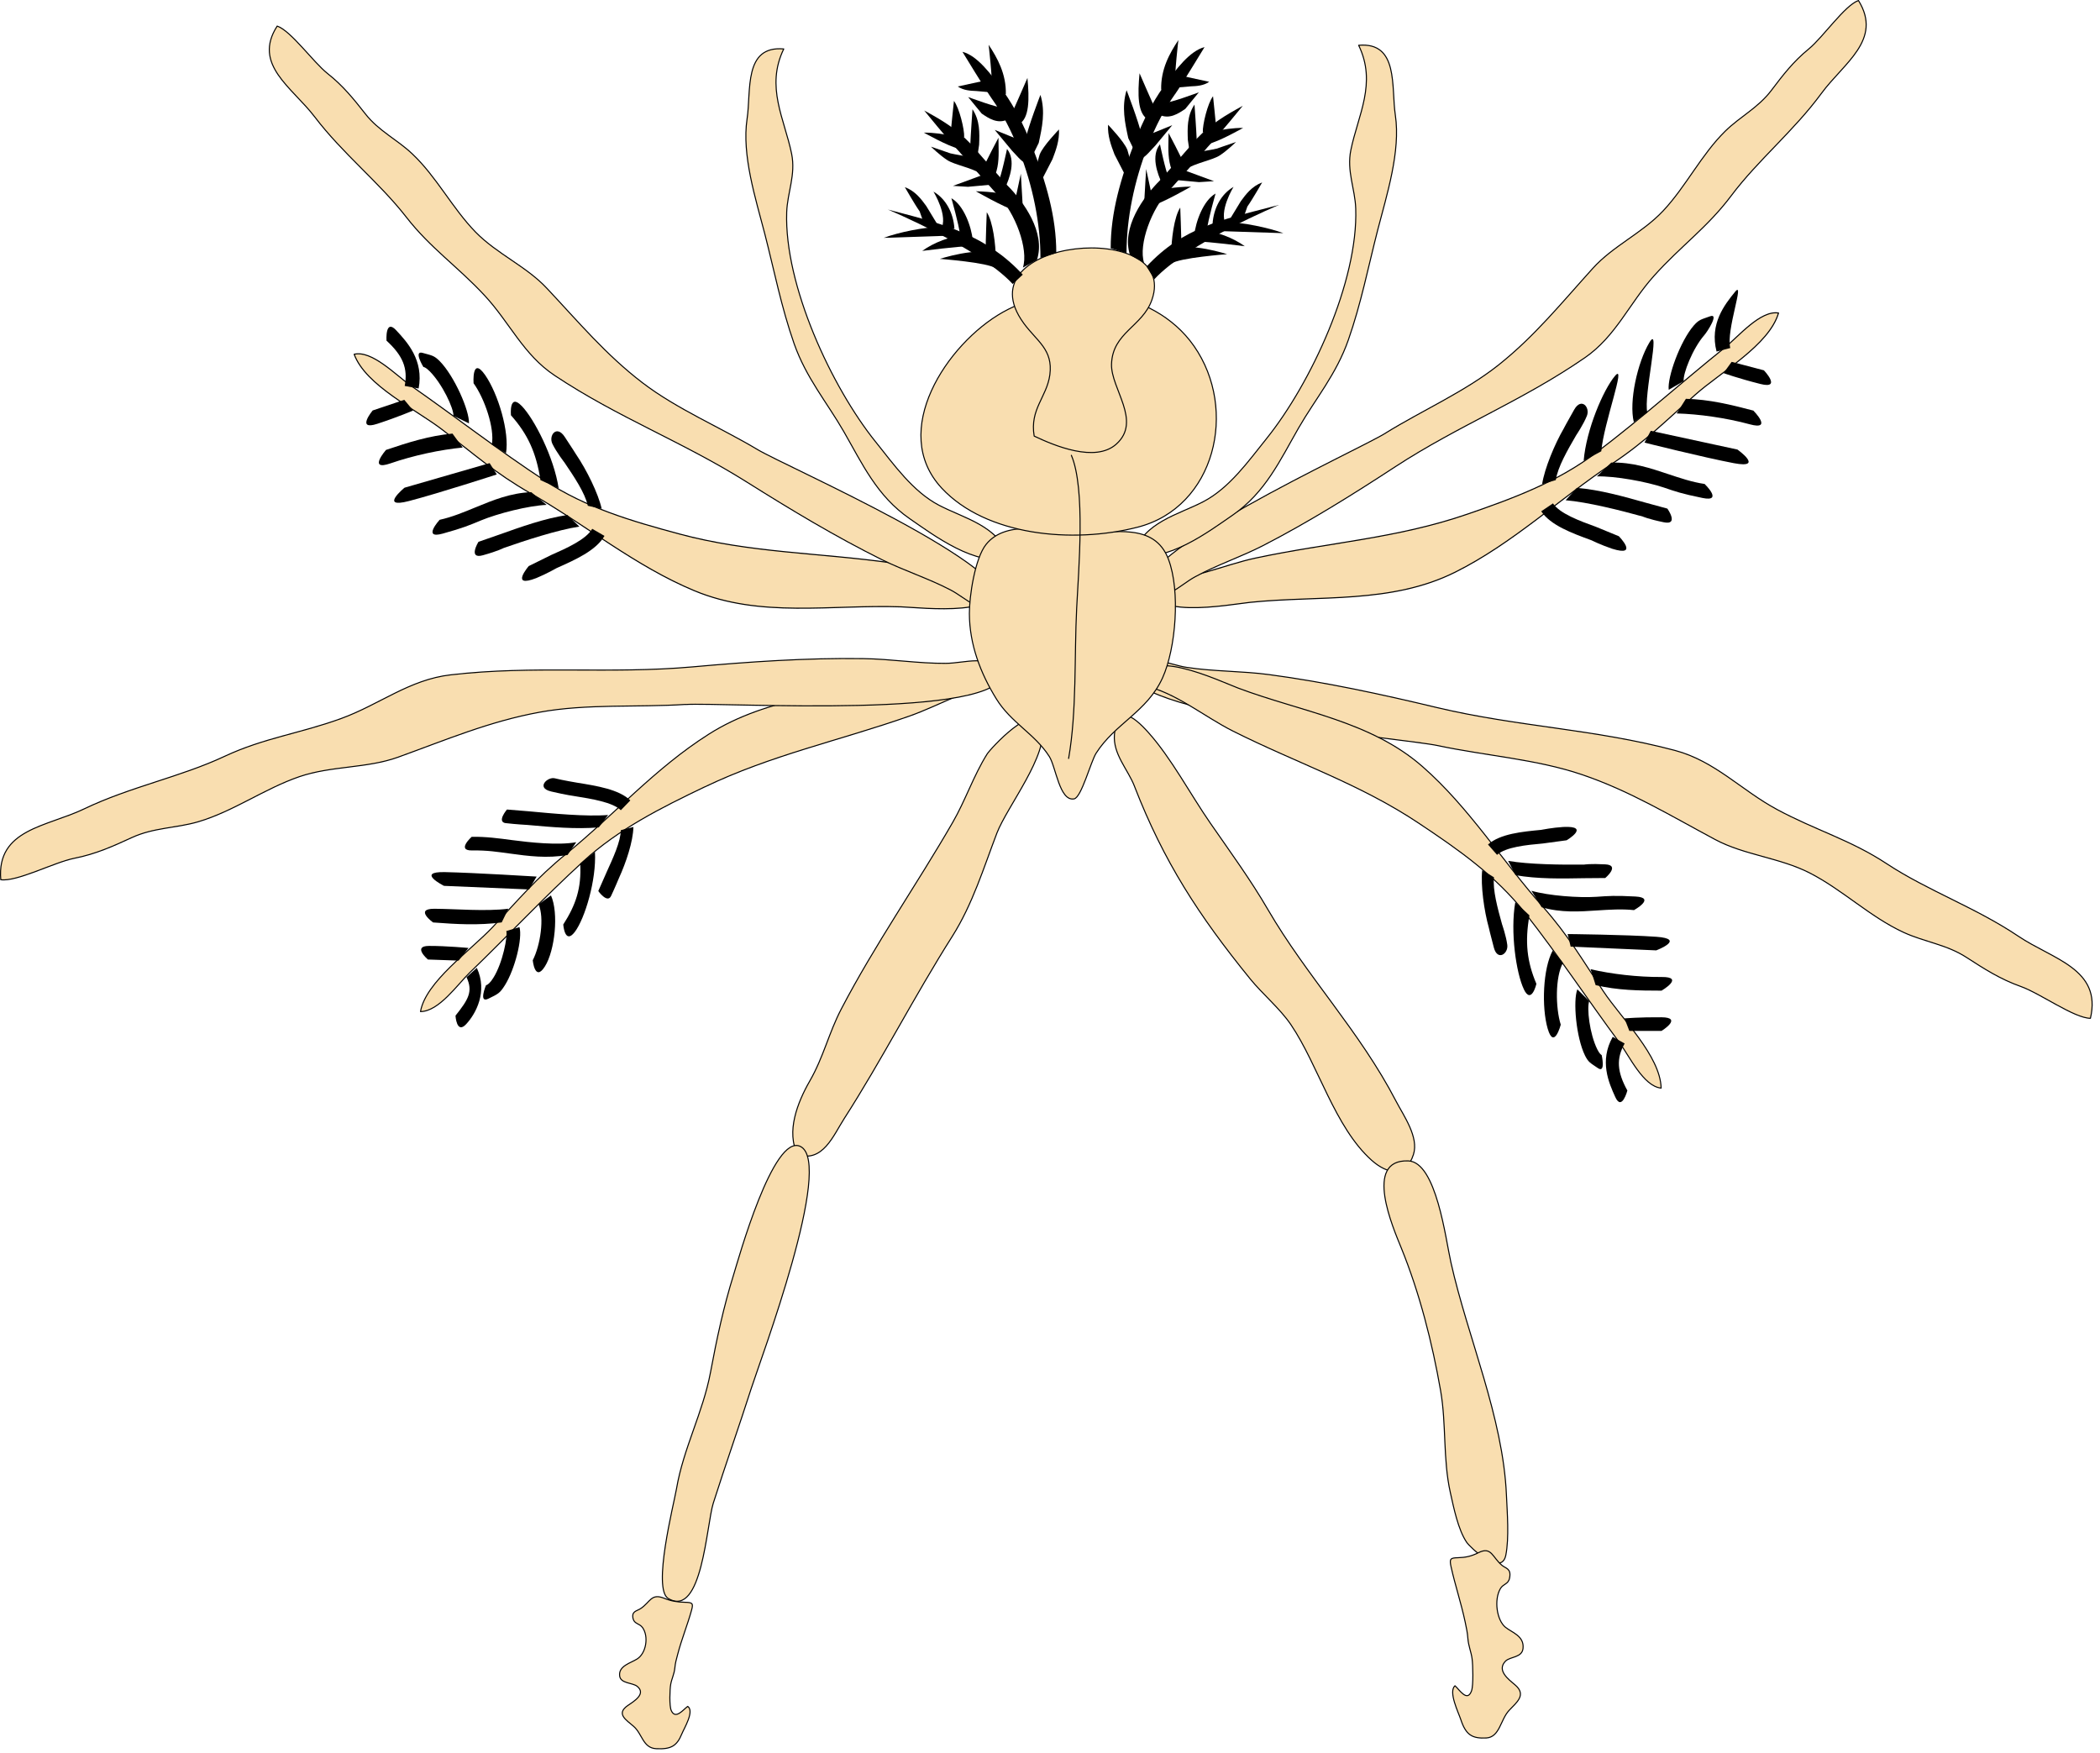 
        <svg xmlns:rdf="http://www.w3.org/1999/02/22-rdf-syntax-ns#" xmlns="http://www.w3.org/2000/svg" xmlns:cc="http://creativecommons.org/ns#" xmlns:xlink="http://www.w3.org/1999/xlink" xmlns:dc="http://purl.org/dc/elements/1.1/" x="0px" y="0px" width="502" height="419" viewBox="0 0 502 419" xml:space="preserve">
            <title>Crustacean: juvenile</title>
            <desc xmlns:ian_image_library="https://ian.umces.edu/media-library/">
                <ian_image_library:title>Crustacean: juvenile</ian_image_library:title>
                <ian_image_library:descr>Illustration of a juvenile crustacean</ian_image_library:descr>
                <ian_image_library:scene>
                    <ian_image_library:contains>Crustacean, juvenile</ian_image_library:contains>
                    <ian_image_library:when>2003-01-02</ian_image_library:when>
                </ian_image_library:scene>
            </desc>
            
 <defs></defs>
 <path stroke-linejoin="round" d="m249.06 173.65c1.667 6.726-8.332 19.19-10.756 25.516-3.157 8.264-5.792 16.961-10.642 24.637-9.111 14.366-16.867 29.621-25.849 43.589-2.648 4.132-5.101 10.513-11.082 8.67-2.919-5.398-.047-12.612 2.825-17.611 3.326-5.785 4.532-11.448 7.553-17.246 7.986-15.322 18.011-29.649 26.634-44.612 3.042-5.256 4.992-11.19 8.224-16.338.74-1.19 11.5-13.01 13.1-6.61z" stroke="#000" stroke-linecap="round" stroke-width=".25" fill="#F9DEB0"/>
 <path stroke-linejoin="round" d="m271.21 188c-1.585-4.091-5.182-7.681-4.809-12.396.576-7.234 4.315-4.728 8.095-.515 5.534 6.178 10.032 14.767 14.821 21.676 4.694 6.787 9.632 13.541 13.771 20.667 9.3 15.979 21.96 29.107 30.637 45.824 1.789 3.441 5.507 8.59 4.152 12.755-1.822 5.656-6.327 4.641-10.005 1.349-8.813-7.885-12.714-22.679-19.257-32.365-2.683-3.963-6.848-7.37-9.788-11.014-12.26-15.09-20.65-28.03-27.62-45.97z" stroke="#000" stroke-linecap="round" stroke-width=".25" fill="#F9DEB0"/>
 <path stroke-linejoin="round" d="m159.76 382.14c8.081 4.762 9.131-17.706 10.743-22.78 2.899-9.131 6.191-18.41 9.077-27.427 2.222-6.916 19.861-53.844 11.766-57.86-6.482-3.231-14.882 27.142-15.966 30.624-2.445 7.844-4.051 15.417-5.534 23.362-1.802 9.618-6.489 18.174-8.135 27.867-.64 3.69-5.81 23.92-1.96 26.22z" stroke="#000" stroke-linecap="round" stroke-width=".25" fill="#F9DEB0"/>
 <path stroke-linejoin="round" d="m336.64 277.52c6.733.244 8.941 18.771 10.201 24.291 4.017 17.957 12.47 36.978 13.27 55.605.183 4.165.677 10.174-.149 14.367-1.057 5.263-8.542-1.884-9.354-3.076-2.06-3.034-3.103-8.304-3.895-11.84-1.809-8.047-.935-16.305-2.33-24.365-2.005-11.509-5.033-23.424-9.436-34.228-1.87-4.61-9.11-21.15 1.69-20.75z" stroke="#000" stroke-linecap="round" stroke-width=".25" fill="#F9DEB0"/>
 <path stroke-linejoin="round" d="m153.59 389.08c-.738-1.023-1.964-.833-2.262-2.147-.393-1.788.874-1.761 1.829-2.397 2.331-1.559 2.486-3.719 5.623-2.452 1.72.697 3.123.907 4.891.955 1.809.047 2.113.169 1.659 1.828-.996 3.624-2.398 6.998-3.346 10.662-.318 1.192-.555 2.005-.67 3.245-.142 1.429-.759 2.573-.989 3.908-.21 1.145-.359 5.135.135 6.231.996 2.256 2.825-.183 3.936-.988 1.667 1.145-.86 5.229-1.409 6.577-1.206 2.98-2.682 3.691-6.076 3.542-3.245-.135-3.346-3.542-5.46-5.357-1.748-1.518-4.294-2.994-1.348-4.992 1.524-1.03 4.396-2.784 2.222-4.559-1.111-.908-3.99-.63-4.2-2.507-.298-2.397 2.669-3.068 4.22-4.064 2.12-1.38 2.78-5.34 1.25-7.49z" stroke="#000" stroke-linecap="round" stroke-width=".25" fill="#F9DEB0"/>
 <path stroke-linejoin="round" d="m358.64 379.8c.731-1.239 1.944-1.016 2.235-2.614.406-2.208-.867-2.202-1.815-2.967-2.33-1.91-2.493-4.6-5.623-3.042-1.72.874-3.123 1.158-4.897 1.206-1.809.054-2.114.203-1.653 2.242 1.002 4.471 2.398 8.609 3.353 13.107.305 1.496.542 2.465.657 3.996.143 1.795.779 3.149 1.002 4.81.197 1.422.346 6.347-.135 7.681-1.009 2.771-2.838-.223-3.949-1.219-1.653 1.409.854 6.435 1.396 8.102 1.219 3.671 2.703 4.538 6.083 4.376 3.245-.197 3.353-4.376 5.473-6.618 1.748-1.87 4.281-3.705 1.348-6.124-1.531-1.293-4.389-3.42-2.229-5.629 1.118-1.117 3.99-.792 4.193-3.068.298-2.967-2.662-3.772-4.207-5.032-2.09-1.7-2.76-6.57-1.22-9.22z" stroke="#000" stroke-linecap="round" stroke-width=".25" fill="#F9DEB0"/>
 <path stroke-linejoin="round" d="m343.84 178.27c11.136 2.371 23.451 3.224 34.241 6.882 11.522 3.902 21.087 9.754 31.925 15.546 6.99 3.739 15.39 4.308 22.617 8 7.844 4.023 14.421 10.506 22.435 14.198 5.033 2.323 10.269 2.872 15.085 6.015 4.173 2.696 7.973 5.155 12.944 6.923 4.66 1.667 12.741 7.566 16.623 7.601 2.784-11.841-9.084-14.123-17.246-19.637-10.208-6.862-21.642-10.859-31.43-17.307-8.685-5.731-17.002-8-26.255-12.985-8.576-4.626-14.767-11.542-24.379-14.11-19.434-5.168-37.458-5.622-56.933-10.255-13.243-3.17-26.587-6.069-40.087-7.871-6.502-.867-13.222-.731-19.664-1.72-4.653-.711-9.808-3.787-14.042.081-1.36 11.34 65.26 16.72 74.18 18.64z" stroke="#000" stroke-linecap="round" stroke-width=".25" fill="#F9DEB0"/>
 <path stroke-linejoin="round" d="m339.28 196.88c9.341 6.218 18.391 12.558 25.361 21.473 7.837 9.957 15.003 20.788 22.434 30.82 2.412 3.258 5.785 10.554 10.019 10.946-.217-7.749-9.463-16.589-13.839-23.173-4.897-7.322-8.331-13.311-14.441-20.192-9.768-10.98-17.618-23.735-28.754-33.482-12.409-10.886-28.985-13.107-44.056-18.77-4.274-1.605-23.654-10.865-22.502-.589 7.404 1.571 14.421 7.444 21.208 10.845 15.25 7.67 30.34 12.6 44.57 22.12z" stroke="#000" stroke-linecap="round" stroke-width=".25" fill="#F9DEB0"/>
 <path d="m368.49 198.38c-4.613.44-9.842.921-12.789 3.509l2.161 2.466c2.147-1.883 7.018-2.357 10.926-2.709l5.711-.772s5.886-3.495-.779-3.184c-2.55.15-5.23.68-5.23.68z"/>
 <path d="m362.28 209.22c5.25.928 10.959.82 16.481.718l4.972-.041s3.664-3.076 0-3.265c-3.665-.196-5.026.054-5.026.054-5.371.068-13.256-.027-18.188-.887l1.77 3.42z"/>
 <path d="m375.46 226.3l20.456.895s7.269-2.751 0-3.252c-7.268-.508-21.175-.65-21.175-.65l.72 3z"/>
 <path d="m368.51 216.88c4.62 1.355 9.057 1.057 13.344.766 2.866-.183 5.819-.386 8.752-.075 0 0 5.352-2.98.346-3.251-5.006-.264-6.32-.135-9.327.068-4.159.285-11.488-.257-15.546-1.443l2.44 3.92z"/>
 <path d="m381.43 235.51c5.291 1.233 10.27 1.314 15.763 1.314 0 0 5.684-3.319 0-3.265-5.683.04-12.01-.705-16.968-1.863l1.21 3.81z"/>
 <path d="m388.33 243.46l1.158 2.987h7.701s5.209-3.211 0-3.259c-5.21-.05-8.86.27-8.86.27z"/>
 <path d="m355.91 221.82s.332 1.49 1.199 4.735c.867 3.244 3.475 1.463 3.204-.671-.271-2.127-1.253-4.932-1.253-4.932-1.063-3.84-2.263-8.196-1.931-11.23l-2.811-1.693c-.39 3.63.44 9.66 1.59 13.78z"/>
 <path d="m378.88 252.32c.847 1.667 1.233 1.748 3.116 3.035s.881-3.137.881-3.137c-.156-.047-.563-.393-1.057-1.382-1.829-3.691-2.54-9.91-1.917-11.515l-2.838-2.812c-1.08 2.73-.29 11.51 1.82 15.81z"/>
 <path d="m364.26 236.48c1.822 3.801 3.014-1.28 3.014-1.28-2.255-5.311-2.791-9.998-1.666-16.372l-3.38-3.163c-1.25 7.08.22 17.01 2.04 20.81z"/>
 <path d="m386.14 262.28c1.559 3.427 2.879-1.579 2.879-1.579-2.486-4.504-2.669-7.647-.65-11.244l-2.852-1.592c-3.25 5.79-.94 10.98.62 14.41z"/>
 <path d="m369.98 245.94c1.504 5.142 3.116-.982 3.116-.982-1.273-4.043-1.349-11.366.521-14.773l-2.452-2.939c-2.34 4.27-2.69 13.56-1.19 18.69z"/>
 <path stroke-linejoin="round" d="m350.66 122.95c10.987-3.779 21.717-7.742 31.03-14.834 10.466-7.912 20.49-16.873 30.557-24.968 3.271-2.622 8.568-9.036 12.903-8.318-2.249 7.695-13.832 14.116-19.935 19.563-6.828 6.042-11.841 11.136-19.766 16.413-12.66 8.433-23.871 19.136-37.581 25.97-15.288 7.641-32.459 5.507-49.035 7.221-4.701.481-26.54 4.654-22.679-5.331 7.824.379 16.386-3.658 24.081-5.277 17.28-3.68 33.68-4.67 50.42-10.44z" stroke="#000" stroke-linecap="round" stroke-width=".259" fill="#F9DEB0"/>
 <path d="m380.3 129.11c-4.498-1.652-9.611-3.509-11.874-6.875l2.804-1.897c1.653 2.452 6.408 4.2 10.229 5.582l5.521 2.27s4.972 5.053-1.618 2.987c-2.52-.84-5.06-2.07-5.06-2.07z"/>
 <path d="m376.93 116.63c5.5.447 11.184 2.059 16.69 3.604l4.965 1.355s2.858 4.037-.86 3.265c-3.719-.765-5.02-1.368-5.02-1.368-5.351-1.49-13.276-3.468-18.438-3.895l2.67-2.95z"/>
 <path d="m394.62 102.99l20.708 4.478s6.557 4.66-.854 3.258c-7.404-1.409-21.364-4.917-21.364-4.917l1.5-2.82z"/>
 <path d="m385.18 110.59c4.985-.136 9.341 1.321 13.568 2.736 2.817.935 5.717 1.924 8.737 2.371 0 0 4.572 4.389-.508 3.346-5.087-1.043-6.367-1.518-9.32-2.52-4.092-1.368-11.569-2.757-15.938-2.635l3.46-3.31z"/>
 <path d="m403.01 95.336c5.623.156 10.628 1.375 16.122 2.818 0 0 4.816 4.823-.854 3.278-5.677-1.544-12.213-2.452-17.477-2.594l2.21-3.5z"/>
 <path d="m412 89.192l1.944-2.689 7.715 2.025s4.369 4.586-.86 3.258c-5.22-1.313-8.8-2.594-8.8-2.594z"/>
 <path d="m373.86 102.34s.731-1.402 2.452-4.417c1.713-3.021 3.86-.555 3.027 1.504-.826 2.059-2.547 4.606-2.547 4.606-2.072 3.57-4.423 7.614-4.884 10.743l-3.265.962c.58-3.75 2.99-9.56 5.22-13.39z"/>
 <path d="m404.87 77.84c1.294-1.457 1.7-1.429 3.922-2.229 2.222-.792-.609 3.617-1.361 4.484-2.805 3.211-5.155 9.253-4.952 11.028l-3.576 2.059c-.36-3.007 2.73-11.583 5.97-15.342z"/>
 <path d="m386.07 89.85c2.824-3.319-2.73 11.353-3.285 18.032l-4.214 2.276c.61-7.43 4.68-16.978 7.5-20.31z"/>
 <path d="m414.75 69.772c2.466-3.021-2.208 9.293-1.131 13.425l-3.278.84c-1.72-6.651 1.95-11.237 4.41-14.265z"/>
 <path d="m394.28 81.884c2.865-4.755-1.471 12.83-.488 16.724l-3.23 2.303c-1.21-4.883.87-14.285 3.72-19.026z"/>
 <path stroke-linejoin="round" d="m162.27 127.61c-11.224-3.008-22.198-6.232-31.972-12.674-10.987-7.187-21.598-15.437-32.192-22.821-3.444-2.397-9.168-8.433-13.442-7.424 2.771 7.532 14.763 13.141 21.225 18.154 7.225 5.568 12.569 10.31 20.839 15.031 13.209 7.546 25.124 17.462 39.268 23.342 15.776 6.577 32.757 3.271 49.414 3.854 4.721.163 26.797 2.832 22.258-6.869-7.776.908-16.595-2.526-24.378-3.617-17.5-2.49-33.93-2.35-51.02-6.97z" stroke="#000" stroke-linecap="round" stroke-width=".259" fill="#F9DEB0"/>
 <path d="m133.12 135.78c4.376-1.951 9.348-4.152 11.38-7.668l-2.933-1.7c-1.477 2.561-6.103 4.633-9.822 6.272l-5.351 2.642s-4.62 5.372 1.815 2.866c2.44-1 4.9-2.41 4.9-2.41z"/>
 <path d="m135.63 123.11c-5.459.82-11.021 2.818-16.406 4.735l-4.857 1.687s-2.581 4.227 1.077 3.204c3.658-1.022 4.911-1.714 4.911-1.714 5.243-1.849 13.013-4.362 18.133-5.141l-2.85-2.77z"/>
 <path d="m117.05 110.71l-20.349 5.88s-6.225 5.094 1.074 3.184c7.289-1.903 20.981-6.354 20.981-6.354l-1.71-2.71z"/>
 <path d="m126.99 117.65c-4.986.196-9.233 1.951-13.351 3.651-2.75 1.131-5.571 2.31-8.555 2.967 0 0-4.261 4.694.735 3.298 5.002-1.395 6.249-1.951 9.127-3.143 3.99-1.653 11.353-3.55 15.722-3.726l-3.68-3.05z"/>
 <path d="m108.16 103.65c-5.599.535-10.506 2.093-15.891 3.909 0 0-4.474 5.134 1.077 3.211 5.558-1.924 12.016-3.279 17.259-3.78l-2.44-3.34z"/>
 <path d="m98.765 98.127l-2.124-2.547-7.559 2.547s-4.044 4.871 1.08 3.197c5.121-1.675 8.603-3.193 8.603-3.193z"/>
 <path d="m137.72 108.64s-.827-1.348-2.75-4.241c-1.917-2.899-3.888-.291-2.919 1.707.969 2.005 2.859 4.43 2.859 4.43 2.31 3.414 4.931 7.289 5.608 10.377l3.319.731c-.83-3.71-3.63-9.35-6.12-13.01z"/>
 <path d="m105.1 86.314c-1.392-1.362-1.795-1.308-4.064-1.951-2.273-.644.176 3.367.176 3.367.169-.007.678.196 1.487 1.009 3.018 3.014 5.775 8.88 5.693 10.662l3.709 1.815c.16-3.025-3.52-11.384-7.01-14.906z"/>
 <path d="m124.68 97.016c-3.042-3.123-2.54 2.256-2.54 2.256 3.969 4.464 6.042 8.88 7.051 15.505l4.355 1.978c-1.1-7.36-5.81-16.61-8.86-19.744z"/>
 <path d="m94.7 78.944c-2.666-2.845-2.307 2.493-2.307 2.493 3.926 3.597 5.145 6.625 4.353 10.825l3.329.609c1.26-6.747-2.721-11.082-5.38-13.927z"/>
 <path d="m115.94 89.619c-3.184-4.538-2.736 1.999-2.736 1.999 2.587 3.556 5.08 10.709 4.369 14.658l3.38 2.08c.88-4.96-1.84-14.195-5.01-18.741z"/>
 <path stroke-linejoin="round" d="m168.44 188.12c-10.452 4.992-20.612 10.113-28.985 17.781-9.381 8.555-18.188 17.964-27.169 26.614-2.909 2.811-7.346 9.279-11.766 9.313 1.226-7.112 11.928-14.536 17.307-20.253 6.001-6.348 10.33-11.597 17.523-17.45 11.516-9.375 21.27-20.497 34.065-28.599 14.218-9.049 31.613-9.808 47.91-13.859 4.633-1.151 25.835-8.169 23.295 1.192-7.844.88-15.844 5.744-23.295 8.352-16.74 5.87-32.95 9.27-48.88 16.92z" stroke="#000" stroke-linecap="round" stroke-width=".25" fill="#F9DEB0"/>
 <path d="m131.7 189.2c3.658.86 5.724 1.131 5.724 1.131 4.024.644 9.016 1.443 10.987 3.36l2.269-2.344c-2.703-2.642-8.034-3.482-12.741-4.241 0 0-3.563-.596-5.297-1.043-1.73-.45-4.6 2.27-.94 3.13z"/>
 <path d="m120.95 196.78c2.33.278 5.168.434 5.168.434 5.676.508 11.522 1.043 17.016.583l2.235-2.967c-5.229.434-13.426-.366-18.946-.88l-5.236-.427c0 .01-2.57 2.99-.24 3.27z"/>
 <path d="m106.12 211.77l20.348.86 1.815-3.075s-14.861-.921-21.926-1.07-.23 3.28-.23 3.28z"/>
 <path d="m112.76 200.04s-3.719 3.326.068 3.265c3.787-.054 6.137.359 9.07.745 4.369.596 8.88 1.206 13.778.339l2.073-3.048c-4.396.786-11.102.047-15.403-.515-3.07-.41-6.23-.84-9.59-.78z"/>
 <path d="m103.54 220.52c5.636.427 10.756.726 16.392-.007l1.605-3.278c-5.337.698-12.904.027-17.733.013-4.839 0-.27 3.28-.27 3.28z"/>
 <path d="m102.29 229.38l7.329.258 2.381-3.021s-5.422-.508-9.463-.487c-4.046.01-.25 3.25-.25 3.25z"/>
 <path d="m144.97 208.59l-1.951 4.423s2.167 3.048 3.055 1.179c.888-1.876 1.863-4.227 1.863-4.227 1.714-3.739 3.414-8.806 3.475-12.274l-3.007.772c-.05 2.78-1.87 6.68-3.44 10.13z"/>
 <path d="m121.03 222.57c.359 1.179-.813 7.553-3.103 11.197-.745 1.205-1.382 1.7-1.748 1.754 0 0-1.856 4.403.555 3.231 2.412-1.172 2.777-1.341 3.97-3.238 2.398-3.834 4.24-11.224 3.475-13.879l-3.15.94z"/>
 <path d="m138.7 206.43c.325 5.9-1.057 9.91-4.057 14.584 0 0 .359 4.931 2.764 1.768 2.404-3.163 5.195-12.457 4.816-19.115l-3.52 2.77z"/>
 <path d="m111.52 233.6c1.585 3.407.487 5.277-2.635 9.199 0 0 .247 4.524 2.554 2.032 2.303-2.486 5.195-7.729 2.547-13.453l-2.46 2.22z"/>
 <path d="m128.74 216.19c1.436 3.197.44 9.795-1.389 13.371 0 0 .508 5.277 2.906 1.477 2.398-3.793 3.339-12.774 1.45-16.981l-2.97 2.13z"/>
 <path stroke-linejoin="round" d="m163.84 168.4c-11.366.738-23.661-.196-34.857 1.863-11.962 2.181-22.299 6.584-33.848 10.757-7.458 2.682-15.857 2.032-23.525 4.633-8.345 2.852-15.813 8.325-24.273 10.811-5.328 1.544-10.563 1.355-15.803 3.759-4.501 2.066-8.629 3.949-13.805 4.965-4.847.976-13.693 5.656-17.544 5.114-1.03-12.111 11.038-12.66 19.921-16.928 11.075-5.311 22.987-7.6 33.587-12.572 9.429-4.41 18.005-5.446 27.864-9.036 9.158-3.333 16.281-9.3 26.167-10.438 19.986-2.31 37.869-.142 57.81-1.903 13.568-1.219 27.19-2.167 40.805-1.978 6.563.082 13.188 1.179 19.725 1.131 4.681-.021 10.235-2.323 13.866 2.12-.29 11.45-66.97 7.14-76.09 7.72z" stroke="#000" stroke-linecap="round" stroke-width=".25" fill="#F9DEB0"/>
 <path stroke-linejoin="round" d="m331.22 103.53c8.752-5.419 18.933-9.87 27.014-16.291 8.616-6.848 15.017-14.794 22.523-23.092 4.815-5.351 11.752-8.372 16.806-13.737 5.473-5.839 9.145-13.459 14.854-19.061 3.597-3.522 7.878-5.575 11.041-9.768 2.717-3.59 5.216-6.869 8.935-9.89 3.448-2.845 8.556-10.377 11.867-11.569 5.839 9.402-3.556 14.97-8.846 22.191-6.632 9.022-15.16 15.932-21.562 24.466-5.683 7.58-12.084 12.05-18.458 19.156-5.906 6.57-9.11 14.448-16.515 19.563-14.956 10.33-30.122 16.155-45.295 26.045-10.29 6.733-20.761 13.27-31.681 18.898-5.277 2.703-11.014 4.6-16.189 7.431-3.726 2.005-7.201 6.225-11.949 4.146-4.47-9.42 50.46-34.14 57.48-38.49z" stroke="#000" stroke-linecap="round" stroke-width=".25" fill="#F9DEB0"/>
 <path stroke-linejoin="round" d="m181.02 107.43c-8.88-5.29-19.224-9.652-27.427-15.918-8.758-6.699-15.254-14.489-22.861-22.59-4.897-5.256-11.949-8.21-17.07-13.466-5.558-5.717-9.29-13.168-15.075-18.641-3.645-3.468-8.003-5.459-11.217-9.551-2.764-3.509-5.3-6.719-9.067-9.686-3.502-2.795-8.697-10.178-12.044-11.343-5.934 9.199 3.604 14.658 8.992 21.73 6.716 8.826 15.38 15.593 21.875 23.938 5.768 7.424 12.268 11.786 18.733 18.75 5.988 6.442 9.253 14.157 16.765 19.129 15.2 10.12 30.59 15.81 45.966 25.497 10.479 6.591 21.114 12.992 32.202 18.505 5.344 2.642 11.177 4.498 16.426 7.241 3.787 1.971 7.315 6.103 12.125 4.071 4.58-9.21-51.19-33.39-58.32-37.66z" stroke="#000" stroke-linecap="round" stroke-width=".25" fill="#F9DEB0"/>
 <path stroke-linejoin="round" d="m302.78 104.83c-4.281 5.317-8.833 11.8-15.105 15.085-6.036 3.15-14.239 4.871-16.751 12.552 7.803 2.317 18.113-5.446 23.782-9.354 7.831-5.426 11.299-13.121 15.742-20.843 4.01-6.95 8.982-12.768 11.861-20.985 3.068-8.765 4.708-17.246 7.031-26.323 2.154-8.345 5.507-18.763 4.213-27.434-1.016-6.679.867-17.55-8.772-16.704 4.403 9.063-.169 16.731-1.862 25.036-1.037 5.046 1.009 9.252 1.165 14.008.60 17.429-10.7 41.76-21.3 54.952z" stroke="#000" stroke-linecap="round" stroke-width=".25" fill="#F9DEB0"/>
 <path stroke-linejoin="round" d="m209.37 105.69c4.274 5.331 8.833 11.82 15.105 15.099 6.028 3.157 14.225 4.891 16.751 12.559-7.803 2.316-18.12-5.453-23.796-9.375-7.81-5.398-11.298-13.101-15.729-20.809-4.003-6.963-8.975-12.795-11.868-21.005-3.062-8.752-4.701-17.253-7.024-26.309-2.167-8.366-5.521-18.777-4.22-27.44 1.016-6.706-.874-17.558 8.765-16.711-4.396 9.063.176 16.731 1.876 25.042 1.036 5.046-1.009 9.26-1.172 13.995-.59 17.439 10.71 41.79 21.3 54.948z" stroke="#000" stroke-linecap="round" stroke-width=".25" fill="#F9DEB0"/>
 <path stroke-linejoin="round" d="m279.32 133.72c2.865 7.525 1.788 21.256-1.416 28.328-3.678 8.095-11.353 10.899-15.877 18.004-1.267 1.992-3.522 10.608-5.263 10.926-3.488.65-4.349-7.675-5.94-10.147-3.441-5.399-9.138-8.047-12.66-13.771-3.807-6.165-6.415-13.046-6.435-20.375-.02-4.146 1.328-13.195 3.983-16.528 5.053-6.313 15.912-2.98 22.807-2.804 7.53.17 17.4-2.63 20.81 6.37z" stroke="#000" stroke-linecap="round" stroke-width=".25" fill="#F9DEB0"/>
 <path stroke-linejoin="round" d="m285.42 82.724c10.614 15.207 5.053 38.542-13.446 43.297-15.647 4.024-36.273 2.019-46.84-9.307-12.673-13.595 1.226-34.553 14.557-42.065 14.37-8.09 35.88-6.024 45.73 8.079z" stroke="#000" stroke-linecap="round" stroke-width=".25" fill="#F9DEB0"/>
 <path stroke-linejoin="round" d="m244.71 77.264c3.156 4.335 7.058 6.272 6.252 12.342-.731 5.351-4.83 8.169-3.746 14.645 4.775 2.263 14.618 6.442 19.65 1.903 6.137-5.534-1.348-13.243-1.158-19.115.244-7.566 7.41-8.962 9.646-15.349 6.84-19.417-45.61-14.919-30.64 5.578z" stroke="#000" stroke-linecap="round" stroke-width=".25" fill="#F9DEB0"/>
 <path stroke-linejoin="round" d="m255.45 181.32c1.978-11.339 1.348-24.433 1.924-35.907.454-9.185 2.147-28.572-1.267-36.564" stroke="#000" stroke-linecap="round" stroke-width=".25" fill="none"/>
 <path d="m237.12 23.63c2.554 3.61 4.613 7.532 6.428 12.22 3.394 8.697 5.168 17.612 5.168 25.801l3.786-1.172c0-8.603-2.371-16.751-5.9-25.822-1.923-4.924-4.104-9.077-6.645-12.694-3.028-4.294-6.381-8.69-9.89-9.578 0 0 5.49 9.016 7.05 11.245z"/>
 <path d="m242.09 67.889l2.405-2.235c-8.765-9.442-18.804-12.05-30.414-15.078l-1.842-.481c-.02 0 21.72 9.043 29.84 17.794z"/>
 <path d="m229.51 36.493l3.983 4.532 4.965 5.568c4.227 4.207 7.479 13.019 6.063 17.381l3.367-1.87c2.12-6.543-3.177-13.893-7.126-17.829l-4.769-5.358-4.105-4.681c-3.407-3.563-6.841-5.575-10.96-7.817.01.001 5.53 6.843 8.59 10.074z"/>
 <path d="m229.48 56.049l3.076 1.436c-.379-3.482-2.229-8.467-5.128-10.093 0 0 1.79 6.232 2.05 8.657z"/>
 <path d="m231.93 34.671l-1.165.617 2.913 1.876.379-2.574c.108-2.845.21-5.765-1.585-8.474.01 0-.43 6.015-.53 8.555z"/>
 <path d="m219.83 50.508l1.17 3.332 3.075-.217-2.669-4.396c-1.219-1.667-2.614-3.556-5.107-4.491 0 .001 2.45 4.282 3.53 5.772z"/>
 <path d="m224.66 61.888s11.515.854 13.344 2.249l1.978-2.608c-3.81-2.92-12.69-.454-15.32.359z"/>
 <path d="m226.45 38.281c1.748 1.125 5.534 1.728 8.352 3.367l.346-2.567c-3.251-1.903-4.85-1.714-7.953-2.418l-4.646-1.599c-.01 0 2.15 2.093 3.9 3.217z"/>
 <path d="m224.7 54.247c-3.746.027-9.923 1.293-13.466 2.615l15.085-.501-.989-2.113h-.63z"/>
 <path d="m238.61 43.626l1.551 1.517c1.226-2.554 2.744-6.828.563-9.531 0 0-1.32 6.374-2.11 8.014z"/>
 <path d="m237.18 22.485l3.265.068c.115-4.87-2.025-8.718-4.118-11.847 0 0 .93 7.83.86 11.779z"/>
 <path d="m245.11 33.452l-.203.915 1.87 2.919 1.531-3.129c.799-3.665 1.633-7.465.407-11.475-.01 0-2.86 7.376-3.61 10.77z"/>
 <path d="m242.74 50.373l.935-3.143c-3.143-.921-6.631-1.422-10.391-1.504 0 0 6.61 3.8 9.45 4.647z"/>
 <path d="m235.62 60.072l2.425 1.775c-.027-3.313-.67-8.88-2.161-11.109 0 0-.28 6.801-.26 9.334z"/>
 <path d="m224.9 54.897l3.258-.203c-.257-3.908-2.127-7.234-5.019-8.887 0 0 3.68 5.947 1.76 9.09z"/>
 <path d="m220.46 59.978s8.738-1.111 11.346-1.125l-1.389-2.54c-3.01.020-7.31 1.727-9.96 3.665z"/>
 <path d="m227.21 32.625l3.272.162c.102-1.802-1.172-7.031-2.445-8.663 0 .001-.77 7.201-.83 8.501z"/>
 <path d="m234.88 40.564l3.068 1.125c.867-2.316.806-4.809.752-7.207l-.021-1.558c0-.001-3.15 5.906-3.8 7.64z"/>
 <polygon points="242.35 49.329 244.52 50.006 244.03 41.526"/>
 <polygon points="227.8 44.438 231.39 44.655 237.05 44.141 235.55 41.594"/>
 <path d="m229.19 35.538l-1.057-2.96c-2.703-.548-4.742-.874-7.289-.874 0 0 5.88 3.319 8.35 3.834z"/>
 <path d="m241.97 26.827l.048-.027 1.503 2.913c2.608-1.354 2.547-6.123 2.086-11.082 0 0-3.47 8.034-3.64 8.196z"/>
 <path d="m248.54 36.893l-1.436 5.067 1.544 1.809 2.953-5.73c.827-2.174 1.673-4.423 1.544-7.092.01-.002-3.86 3.981-4.59 5.946z"/>
 <path d="m241.86 35.958c.014 0 .827.88.827.88.941 1.05 2.025 2.242 3.671 2.872l.413-2.425c-.928-.346-.854-1.748-1.667-2.642l-.921-.989-6.395-2.601 4.08 4.905z"/>
 <path d="m231.43 23.196l3.245 3.956c1.612 1.098 3.827 2.615 6.259 1.369l-1.49-2.913c-.66.331-8.02-2.412-8.02-2.412z"/>
 <path d="m228.95 20.676c1.396.955 3.015 1.023 4.43 1.084l3.536.312-.149-3.096-7.82 1.7z"/>
 <path d="m280.89 22.505c-2.554 3.617-4.613 7.532-6.428 12.22-3.394 8.704-5.168 17.619-5.168 25.808l-3.786-1.178c0-8.603 2.371-16.745 5.9-25.815 1.923-4.924 4.104-9.083 6.645-12.694 3.028-4.301 6.381-8.69 9.89-9.584.01-.001-5.48 9.022-7.04 11.243z"/>
 <path d="m275.93 66.765l-1.85-3.048c8.766-9.443 18.249-11.231 29.859-14.266l1.842-.474s-21.74 9.036-29.85 17.788z"/>
 <path d="m288.5 35.375l-3.983 4.531-4.965 5.568c-4.227 4.207-7.478 13.012-6.062 17.375l-3.367-1.87c-2.12-6.543 3.177-13.886 7.126-17.828l4.769-5.352 4.105-4.688c3.407-3.563 6.841-5.568 10.96-7.817-.02.002-5.53 6.844-8.6 10.081z"/>
 <path d="m288.53 54.931l-3.075 1.429c.379-3.475 2.229-8.46 5.128-10.093 0 .001-1.8 6.239-2.06 8.664z"/>
 <path d="m286.08 33.546l1.165.623-2.913 1.87-.379-2.574c-.108-2.838-.21-5.758 1.585-8.467 0 0 .44 6.015.54 8.548z"/>
 <path d="m298.18 49.383l-1.165 3.333-3.075-.217 2.669-4.39c1.219-1.666 2.614-3.556 5.107-4.498 0 .001-2.46 4.282-3.54 5.772z"/>
 <path d="m293.35 60.763s-11.515.86-13.344 2.256l-1.978-2.608c3.81-2.919 12.69-.460 15.32.352z"/>
 <path d="m291.57 37.164c-1.748 1.125-5.534 1.721-8.352 3.367l-.346-2.567c3.251-1.91 4.85-1.72 7.952-2.425l4.647-1.599c0-.001-2.15 2.099-3.9 3.224z"/>
 <path d="m293.32 53.123c3.746.027 9.923 1.301 13.466 2.615l-15.085-.495.989-2.12h.63z"/>
 <path d="m279.4 42.508l-1.551 1.51c-1.226-2.547-2.743-6.821-.562-9.524 0 .001 1.32 6.375 2.11 8.014z"/>
 <path d="m280.84 21.367l-3.265.068c-.115-4.877 2.025-8.725 4.118-11.854-.01 0-.94 7.831-.86 11.786z"/>
 <path d="m272.91 32.327l.204.921-1.87 2.913-1.531-3.129c-.799-3.658-1.633-7.465-.407-11.468 0 0 2.86 7.376 3.61 10.763z"/>
 <path d="m275.27 49.248l-.935-3.143c3.143-.915 6.631-1.422 10.391-1.504 0 0-6.61 3.807-9.46 4.647z"/>
 <path d="m282.4 58.948l-2.425 1.782c.027-3.313.67-8.88 2.161-11.109-.01 0 .28 6.794.26 9.327z"/>
 <path d="m293.11 53.773l-3.258-.197c.257-3.908 2.127-7.234 5.019-8.894 0 .001-3.67 5.948-1.76 9.091z"/>
 <path d="m297.56 58.86s-8.738-1.111-11.346-1.125l1.389-2.54c3 .014 7.31 1.727 9.96 3.665z"/>
 <path d="m290.8 31.501l-3.272.163c-.102-1.795 1.172-7.031 2.445-8.657 0-.001.76 7.193.82 8.494z"/>
 <path d="m283.14 39.439l-3.068 1.125c-.867-2.316-.806-4.809-.752-7.207l.021-1.558s3.14 5.907 3.8 7.64z"/>
 <polygon points="275.66 48.205 273.49 48.882 273.98 40.401"/>
 <polygon points="290.21 43.314 286.62 43.538 280.97 43.023 282.46 40.469"/>
 <path d="m288.82 34.414l1.057-2.953c2.703-.556 4.742-.881 7.289-.881 0 0-5.87 3.326-8.35 3.834z"/>
 <path d="m276.04 25.709l-.047-.034-1.503 2.913c-2.608-1.355-2.547-6.124-2.086-11.075 0 0 3.47 8.034 3.64 8.196z"/>
 <path d="m269.48 35.768l1.436 5.067-1.544 1.815-2.953-5.73c-.827-2.181-1.673-4.43-1.544-7.099-.02 0 3.85 3.99 4.59 5.947z"/>
 <path d="m276.15 34.84c-.013 0-.826.874-.826.874-.941 1.057-2.025 2.249-3.671 2.872l-.413-2.425c.928-.339.854-1.748 1.666-2.642l.921-.989 6.395-2.601-4.07 4.911z"/>
 <path d="m286.58 22.072l-3.245 3.963c-1.612 1.09-3.827 2.607-6.259 1.361l1.49-2.913c.66.339 8.01-2.411 8.01-2.411z"/>
 <path d="m289.06 19.559c-1.396.955-3.015 1.023-4.43 1.084l-3.536.305.149-3.089 7.82 1.7z"/>
</svg>
